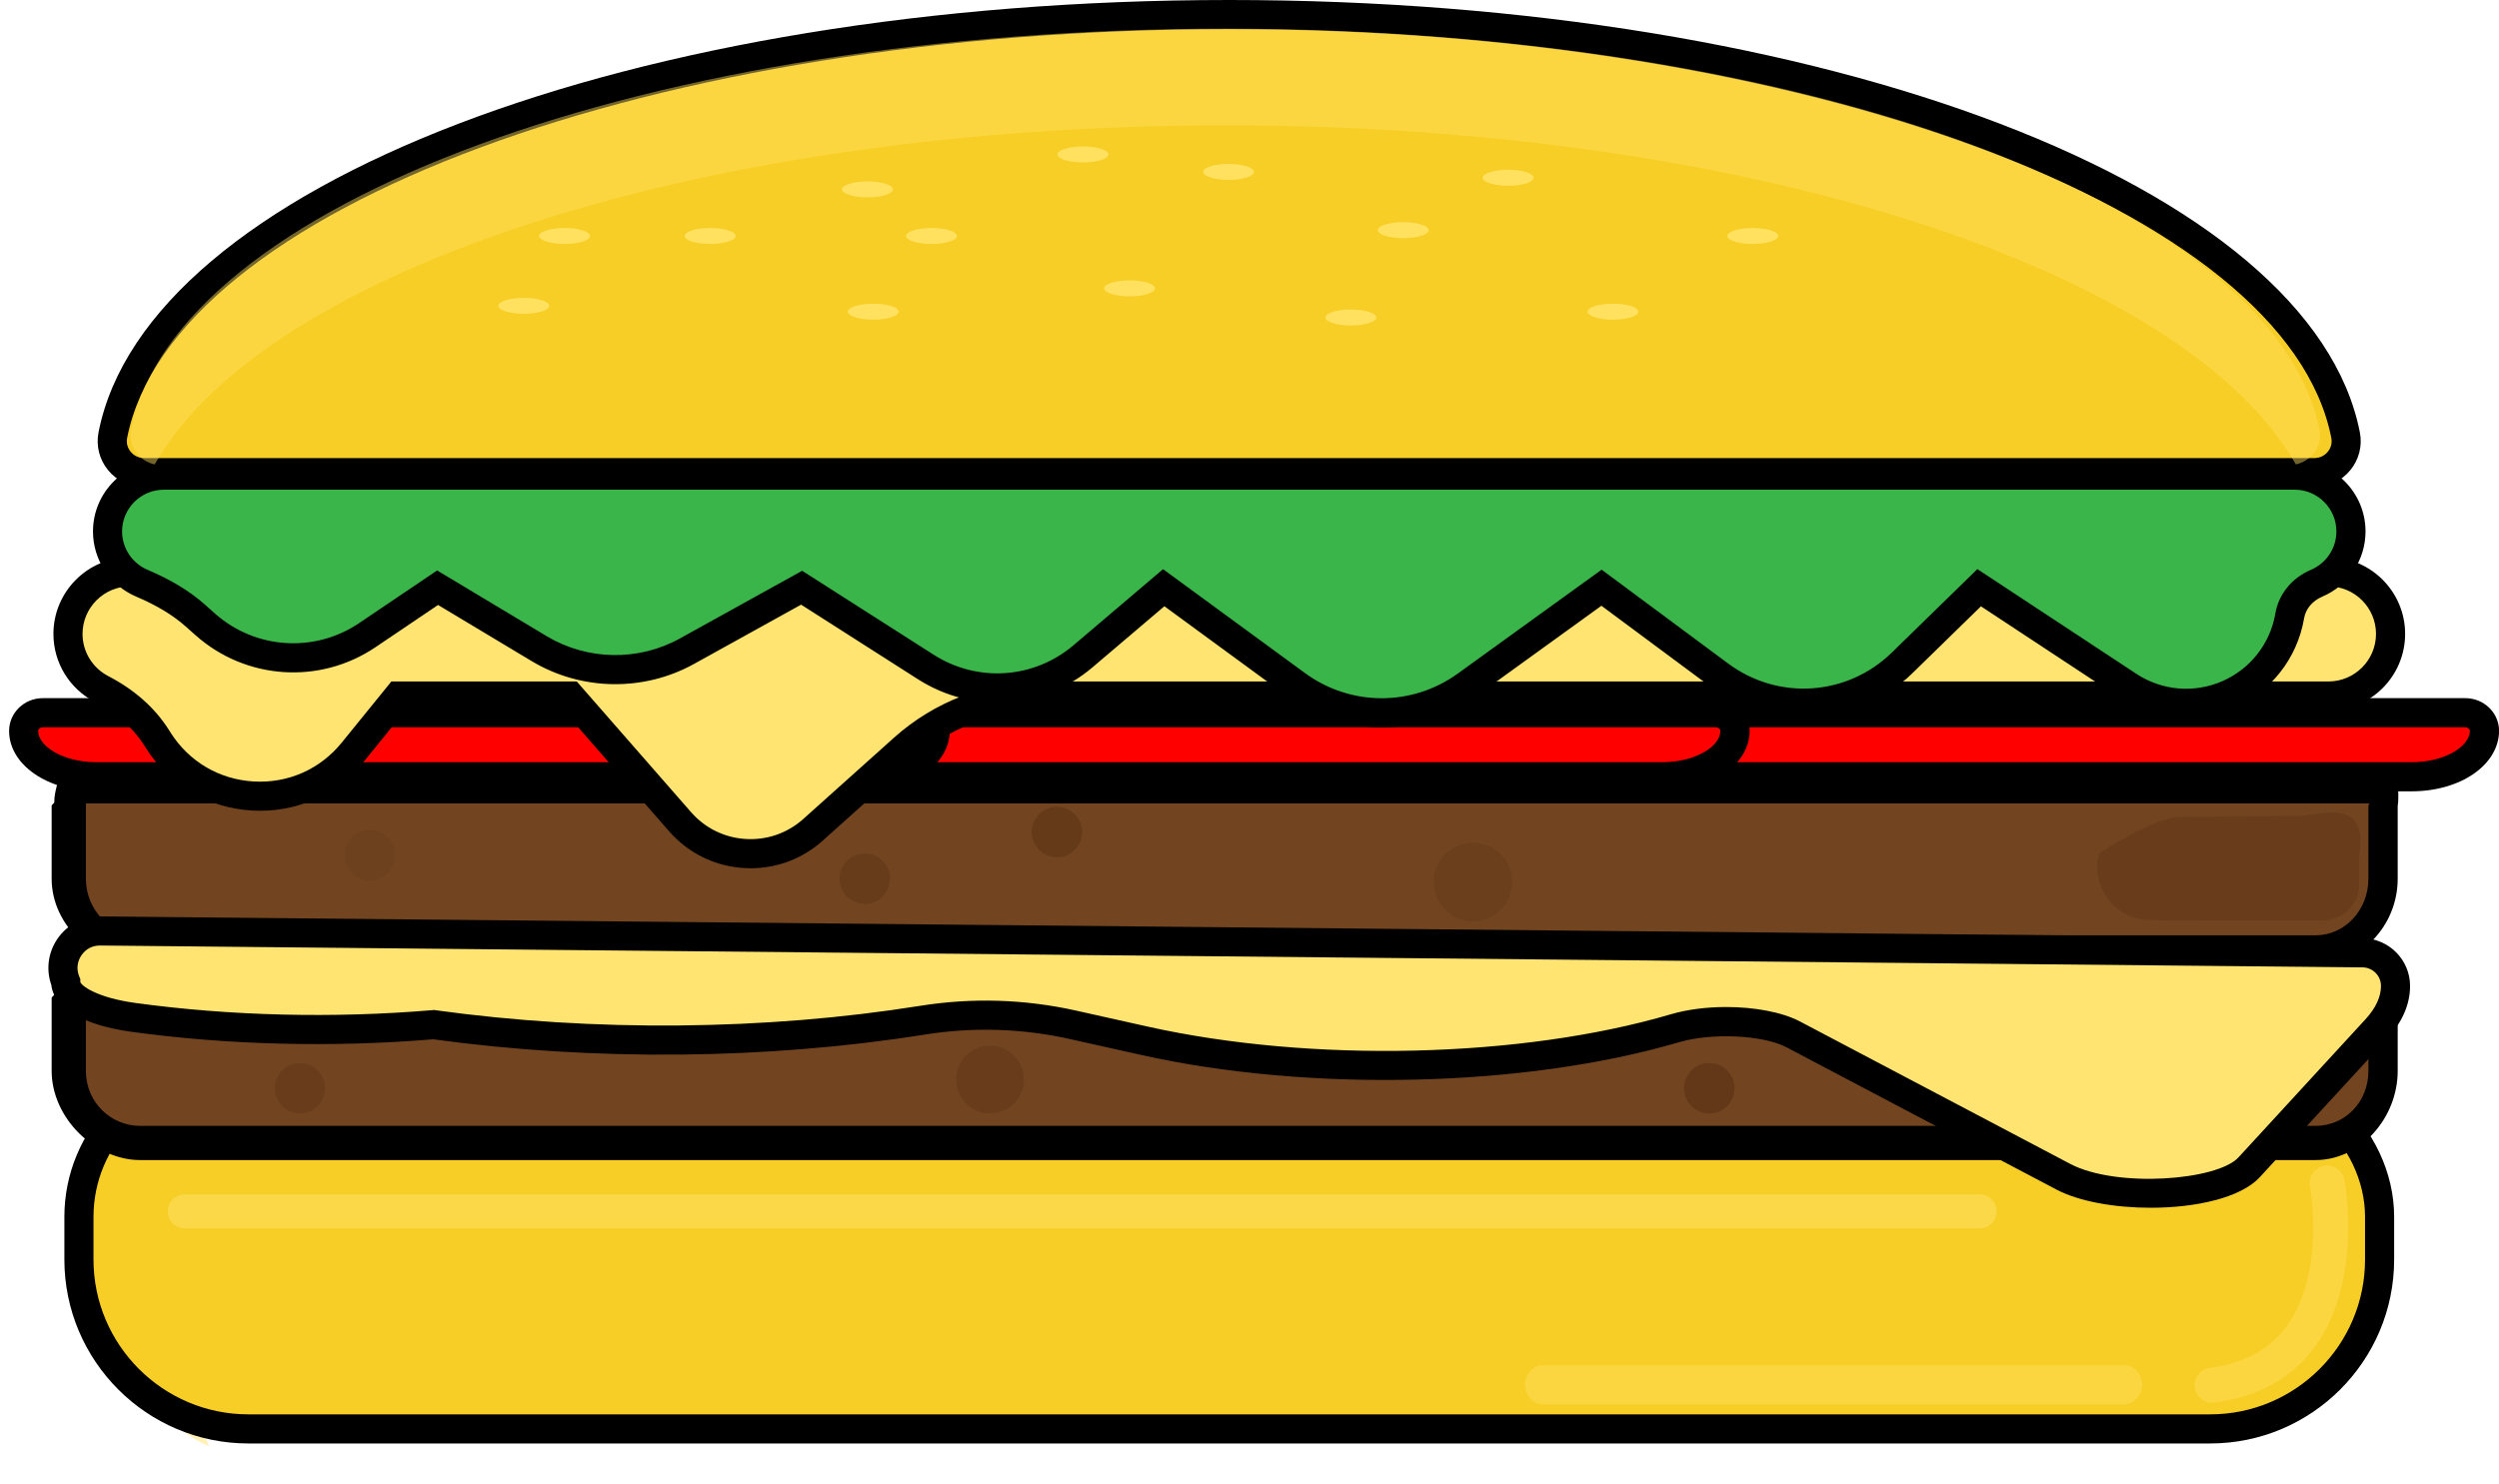 <?xml version="1.0" encoding="UTF-8"?>
<!DOCTYPE svg  PUBLIC '-//W3C//DTD SVG 1.1//EN'  'http://www.w3.org/Graphics/SVG/1.1/DTD/svg11.dtd'>
<svg version="1.1" viewBox="0 0 383.47 227.85" xmlns="http://www.w3.org/2000/svg">
<defs>
<clipPath id="p">
<path d="m17.156 190.79h2.249v12.036h-2.249z"/>
</clipPath>
<clipPath id="h">
<path d="m22.318 194.52h7.378v9.509h-7.378z"/>
</clipPath>
<clipPath id="g">
<path d="m24.988 206.83h11.994v2.375h-11.994z"/>
</clipPath>
<clipPath id="f">
<path d="m23.404 213.63h8.695v8.322h-8.695z"/>
</clipPath>
<clipPath id="e">
<path d="m20.009 4.399h336v66.885h-336z"/>
</clipPath>
<clipPath id="d">
<path d="m52.855 127.42h7.745v7.746h-7.745z"/>
</clipPath>
<clipPath id="c">
<path d="m42.129 163.17h7.746v7.747h-7.746z"/>
</clipPath>
<clipPath id="b">
<path d="m146.7 160.49h10.427v10.428h-10.427z"/>
</clipPath>
<clipPath id="a">
<path d="m258.42 163.17h7.745v7.747h-7.745z"/>
</clipPath>
<clipPath id="o">
<path d="m128.82 131h7.746v7.747h-7.746z"/>
</clipPath>
<clipPath id="n">
<path d="m158.32 123.84h7.745v7.748h-7.745z"/>
</clipPath>
<clipPath id="m">
<path d="m219.99 129.36h12.065v12.067h-12.065z"/>
</clipPath>
<clipPath id="l">
<path d="m321.82 124.71h40.435v16.596h-40.435z"/>
</clipPath>
<clipPath id="k">
<path d="m336.77 178.88h23.562v36.422h-23.562z"/>
</clipPath>
<clipPath id="j">
<path d="m233.99 209.56h94.739v6h-94.739z"/>
</clipPath>
<clipPath id="i">
<path d="m25.744 183.31h280.64v5.25h-280.64z"/>
</clipPath>
</defs>
<g clip-path="url(#p)" opacity=".45">
<path d="m18.28 190.79s0.098 0.188 0.223 0.517c0.128 0.329 0.282 0.799 0.426 1.363 0.287 1.129 0.475 2.633 0.476 4.138 1e-3 1.504-0.184 3.009-0.473 4.137-0.144 0.564-0.299 1.034-0.428 1.363-0.125 0.329-0.224 0.518-0.224 0.518s-0.098-0.189-0.223-0.518c-0.129-0.329-0.284-0.799-0.428-1.363-0.289-1.128-0.474-2.633-0.474-4.137 2e-3 -1.505 0.189-3.009 0.477-4.138 0.144-0.564 0.298-1.034 0.426-1.363 0.125-0.329 0.222-0.517 0.222-0.517" fill="#FFE05F"/>
</g>
<g clip-path="url(#h)" opacity=".45">
<path d="m29.696 194.52s-0.038 0.209-0.141 0.545c-0.1 0.339-0.267 0.804-0.499 1.338-0.465 1.068-1.239 2.372-2.16 3.561-0.922 1.189-1.991 2.264-2.91 2.979-0.46 0.357-0.871 0.633-1.175 0.815-0.301 0.183-0.493 0.271-0.493 0.271s0.037-0.209 0.14-0.546c0.1-0.339 0.265-0.805 0.497-1.34 0.464-1.068 1.24-2.37 2.163-3.558s1.994-2.262 2.912-2.977c0.46-0.357 0.87-0.634 1.173-0.815 0.301-0.184 0.493-0.273 0.493-0.273" fill="#FFE05F"/>
</g>
<g clip-path="url(#g)" opacity=".45">
<path d="m36.982 207.51s-0.18 0.113-0.497 0.265c-0.317 0.155-0.772 0.348-1.323 0.539-1.1 0.381-2.584 0.694-4.083 0.822-1.498 0.128-3.013 0.069-4.162-0.123-0.574-0.097-1.056-0.212-1.395-0.313-0.338-0.098-0.534-0.179-0.534-0.179s0.18-0.114 0.497-0.267c0.317-0.156 0.772-0.35 1.323-0.541 1.099-0.382 2.583-0.694 4.083-0.818 1.499-0.126 3.013-0.066 4.162 0.126 0.574 0.096 1.056 0.21 1.395 0.31 0.338 0.098 0.534 0.179 0.534 0.179" fill="#FFE05F"/>
</g>
<g clip-path="url(#f)" opacity=".45">
<path d="m32.099 221.96s-0.203-0.059-0.527-0.197c-0.326-0.135-0.773-0.348-1.28-0.635-1.014-0.572-2.23-1.477-3.318-2.516-1.088-1.04-2.046-2.214-2.662-3.203-0.308-0.494-0.541-0.931-0.689-1.251-0.151-0.319-0.219-0.52-0.219-0.52s0.204 0.059 0.528 0.196c0.327 0.135 0.774 0.348 1.281 0.633 1.014 0.572 2.23 1.478 3.316 2.52 1.086 1.041 2.043 2.216 2.66 3.204 0.308 0.494 0.541 0.93 0.69 1.251 0.152 0.318 0.22 0.518 0.22 0.518" fill="#FFE05F"/>
</g>
<path d="m10.18 123.7v11.172c0 5.898 5.419 11.694 11.318 11.694h333.82c5.899 0 9.613-5.796 9.613-11.694v-11.172c0-0.927 0.981-1.884 0.757-1.884h-354.56c-0.223 0-0.948 0.957-0.948 1.884" fill="#724520"/>
<path d="m13.225 123.31c3e-3 0-0.045 0.234-0.045 0.384v11.172c0 4.845 3.837 8.694 8.318 8.694h333.82c4.481 0 8.113-3.849 8.113-8.694v-11.172c0-0.15 0.156-0.384 0.159-0.384zm342.09 24.75h-333.82c-6.904 0-13.568-5.927-13.568-13.194v-11.172c0-0.194 0.411-0.386 0.407-0.577-0.018-0.798 0.169-1.686 0.421-2.652l0.644-1.655h358.01l0.435 1.656c0.251 0.965 0.169 1.862 0.151 2.66-4e-3 0.19-0.07 0.374-0.07 0.568v11.172c0 7.267-5.709 13.194-12.613 13.194"/>
<path d="m352.64 172.36v0.339c0 1.565-1.269 2.835-2.835 2.835h-323.23c-1.565 0-2.835-1.27-2.835-2.835 0-2.545-3.067-3.776-4.87-1.98-4.142 4.127-6.749 9.81-6.749 16.064v6.549c0 14.298 11.699 25.996 25.997 25.996h301.04c14.299 0 25.998-11.698 25.998-25.996v-6.549c0-6.51-3.137-12.402-7.81-16.563-1.817-1.619-4.703-0.294-4.703 2.14" fill="#F7CE26"/>
<path d="m20.888 172.1c-0.136 0-0.295 0.046-0.449 0.199-3.928 3.914-6.091 9.055-6.091 14.481v6.549c0 13.102 10.659 23.762 23.762 23.762h301.04c13.103 0 23.763-10.66 23.763-23.762v-6.549c0-5.469-2.574-10.898-7.061-14.895-0.179-0.159-0.388-0.19-0.615-0.087-0.138 0.062-0.368 0.216-0.368 0.559v0.339c0 2.795-2.273 5.069-5.069 5.069h-323.23c-2.795 0-5.069-2.274-5.069-5.069 0-0.262-0.12-0.446-0.356-0.544-0.063-0.026-0.152-0.052-0.254-0.052m318.26 49.459h-301.04c-15.566 0-28.231-12.663-28.231-28.23v-6.549c0-6.622 2.63-12.889 7.406-17.647 1.472-1.466 3.658-1.9 5.571-1.109 1.919 0.798 3.111 2.588 3.111 4.672 0 0.331 0.269 0.6 0.6 0.6h323.23c0.33 0 0.6-0.269 0.6-0.6v-0.339c0-2.027 1.152-3.804 3.008-4.637 1.839-0.824 3.916-0.508 5.416 0.828 5.438 4.843 8.558 11.489 8.558 18.232v6.549c0 15.566-12.665 28.23-28.232 28.23"/>
<path d="m10.18 153.19v11.172c0 5.899 5.419 11.45 11.318 11.45h333.82c5.899 0 9.613-5.551 9.613-11.45v-11.172c0-0.927 0.981-2.128 0.757-2.128h-354.56c-0.223 0-0.948 1.201-0.948 2.128" fill="#724520"/>
<path d="m13.225 152.56c3e-3 0-0.045 0.477-0.045 0.628v11.172c0 4.845 3.837 8.45 8.318 8.45h333.82c4.481 0 8.113-3.605 8.113-8.45v-11.172c0-0.151 0.156-0.628 0.159-0.628zm342.09 25.5h-333.82c-6.904 0-13.568-6.433-13.568-13.7v-11.172c0-0.194 0.411-0.386 0.407-0.577-0.018-0.798 0.169-1.808 0.421-2.774l0.644-1.777h358.01l0.435 1.778c0.251 0.965 0.169 1.923 0.151 2.721-4e-3 0.19-0.07 0.435-0.07 0.629v11.172c0 7.267-5.709 13.7-12.613 13.7"/>
<path d="m241.36 112.19c0 3.949 5.01 7.038 11.19 7.038h117.49c6.18 0 11.19-3.089 11.19-7.038v-0.03c-0.01-1.554-1.374-2.763-2.927-2.763h-134.02c-1.553 0-2.917 1.209-2.927 2.763v0.03" fill="#f00"/>
<path d="m244.29 111.63c-0.354 0-0.692 0.264-0.693 0.543l-2.235 0.015h2.235c0 2.273 3.677 4.804 8.955 4.804h117.49c5.277 0 8.955-2.531 8.955-4.804-2e-3 -0.294-0.338-0.558-0.693-0.558zm125.76 9.831h-117.49c-7.528 0-13.424-4.074-13.424-9.273v-0.031c0.019-2.762 2.334-4.996 5.162-4.996h134.02c2.828 0 5.143 2.234 5.162 4.982 0 5.244-5.897 9.318-13.424 9.318"/>
<path d="m126.37 112.19c0 3.949 5.01 7.038 11.19 7.038h117.49c6.18 0 11.19-3.089 11.19-7.038v-0.03c-0.011-1.554-1.374-2.763-2.927-2.763h-134.02c-1.553 0-2.917 1.209-2.927 2.763v0.03" fill="#f00"/>
<path d="m129.29 111.63c-0.355 0-0.692 0.264-0.693 0.543l-2.235 0.015h2.235c0 2.273 3.677 4.804 8.956 4.804h117.49c5.277 0 8.955-2.531 8.955-4.804-2e-3 -0.294-0.338-0.558-0.692-0.558zm125.76 9.831h-117.49c-7.529 0-13.425-4.074-13.425-9.273v-0.031c0.018-2.762 2.334-4.996 5.162-4.996h134.02c2.827 0 5.143 2.234 5.161 4.982 0 5.244-5.897 9.318-13.424 9.318"/>
<path d="m3.623 112.19c0 3.949 5.01 7.038 11.19 7.038h117.49c6.18 0 11.19-3.089 11.19-7.038v-0.03c-0.011-1.554-1.374-2.763-2.928-2.763h-134.02c-1.553 0-2.916 1.209-2.927 2.763v0.03" fill="#f00"/>
<path d="m6.55 111.63c-0.354 0-0.691 0.264-0.693 0.543l-2.234 0.015h2.234c0 2.273 3.678 4.804 8.956 4.804h117.49c5.277 0 8.955-2.531 8.955-4.804-2e-3 -0.294-0.339-0.558-0.693-0.558zm125.76 9.831h-117.49c-7.528 0-13.424-4.074-13.424-9.273v-0.031c0.019-2.762 2.334-4.996 5.161-4.996h134.02c2.827 0 5.143 2.234 5.162 4.982 0 5.244-5.897 9.318-13.424 9.318"/>
<path d="m364.62 157.97-19.484 21.192c-4.194 4.561-21 5.419-28.518 1.456l-41.435-21.842c-4.128-2.176-12.51-2.613-18.167-0.948-23.257 6.844-55.944 7.612-81.451 1.912l-10.884-2.432c-7.603-1.699-15.459-1.94-23.152-0.712-23.768 3.795-50.718 4.039-74.983 0.681-15.325 1.289-31.363 0.9-46.075-1.117-6.249-0.857-10.382-3.022-10.382-5.44-1.549-3.778 1.281-7.906 5.364-7.824l347.11 3.353c2.787 0.027 5.031 2.294 5.031 5.081 0 2.257-1.003 4.498-2.972 6.64" fill="#FFE471"/>
<path d="m264.89 154.57c4.313 0 8.568 0.769 11.336 2.228l41.436 21.843c7.08 3.733 22.555 2.57 25.829-0.992l19.485-21.192c1.581-1.72 2.383-3.445 2.383-5.128 0-1.555-1.264-2.831-2.818-2.846l-347.11-3.353c-1.225-0.034-2.262 0.521-2.929 1.493-0.668 0.974-0.794 2.158-0.346 3.25l0.167 0.407v0.44c0.117 0.533 2.427 2.4 8.451 3.226 14.606 2.001 30.369 2.384 45.584 1.104l0.247-0.021 0.246 0.034c24.212 3.352 50.609 3.112 74.325-0.674 8.009-1.279 16.081-1.03 23.991 0.739l10.885 2.432c25.147 5.618 57.43 4.865 80.332-1.876 2.553-0.751 5.542-1.114 8.504-1.114m65.136 30.81c-5.493 0-10.978-0.957-14.448-2.785l-41.436-21.843c-3.59-1.895-11.453-2.266-16.494-0.781-23.565 6.936-56.746 7.721-82.568 1.949l-10.886-2.432c-7.356-1.644-14.863-1.875-22.312-0.686-24.059 3.841-50.825 4.096-75.395 0.721-15.459 1.282-31.47 0.885-46.317-1.149-7.38-1.012-11.913-3.677-12.289-7.178-0.839-2.379-0.499-5.004 0.937-7.099 1.512-2.205 4.025-3.519 6.681-3.435l347.08 3.353c3.995 0.037 7.245 3.318 7.245 7.314 0 2.837-1.198 5.581-3.561 8.152l-1e-3 1e-3 -19.484 21.193c-2.937 3.193-9.853 4.705-16.756 4.705"/>
<path d="m357.3 106.83h-197.53c-7.79 0-15.306 2.875-21.107 8.074l-13.901 12.459c-5.959 5.341-15.134 4.782-20.401-1.242l-16.869-19.291h-26.365l-6.947 8.559c-7.935 9.78-23.124 8.898-29.875-1.735l-0.308-0.485c-2.041-3.214-5.019-5.651-8.397-7.407-3.06-1.592-5.162-4.796-5.162-8.465 0-5.244 4.29-9.534 9.533-9.534h337.33c5.243 0 9.533 4.29 9.533 9.534 0 5.243-4.29 9.533-9.533 9.533" fill="#FFE471"/>
<path d="m60.058 104.6h28.444l17.536 20.055c2.152 2.459 5.132 3.925 8.394 4.123 3.262 0.194 6.4-0.894 8.834-3.075l13.901-12.459c6.219-5.575 14.245-8.644 22.599-8.644h197.53c4.025 0 7.3-3.275 7.3-7.299 0-4.025-3.275-7.299-7.3-7.299h-337.33c-4.025 0-7.299 3.274-7.299 7.299 0 2.728 1.517 5.211 3.958 6.482 4.013 2.087 7.127 4.844 9.253 8.193l0.307 0.485c2.829 4.454 7.471 7.184 12.738 7.489 5.274 0.31 10.194-1.869 13.517-5.965zm55.136 28.67c-0.344 0-0.688-0.011-1.034-0.032-4.464-0.271-8.542-2.275-11.486-5.643l-16.2-18.527h-24.288l-6.276 7.733c-4.24 5.226-10.519 8.004-17.245 7.61-6.719-0.389-12.642-3.872-16.25-9.554l-0.309-0.486c-1.698-2.676-4.236-4.904-7.542-6.623-3.926-2.043-6.365-6.046-6.365-10.447 0-6.489 5.279-11.769 11.768-11.769h337.33c6.489 0 11.768 5.28 11.768 11.769 0 6.488-5.279 11.767-11.768 11.767h-197.53c-7.251 0-14.218 2.666-19.617 7.504l-13.901 12.458c-3.073 2.755-6.964 4.24-11.054 4.24"/>
<path d="m351.37 94.491-0.019 0.108c-1.999 11.435-15.061 17.075-24.754 10.689l-22.89-15.08-11.817 11.536c-7.611 7.43-19.491 8.232-28.032 1.894l-18.097-13.43-20.749 14.991c-7.789 5.627-18.316 5.594-26.07-0.082l-20.362-14.909-12.369 10.515c-6.814 5.791-16.609 6.459-24.147 1.647l-19.046-12.162-17.582 9.738c-7.096 3.93-15.748 3.78-22.703-0.393l-15.575-9.345-10.795 7.287c-7.675 5.181-17.883 4.512-24.816-1.626l-1.61-1.424c-2.393-2.119-5.198-3.668-8.14-4.918-3.099-1.317-5.285-4.395-5.285-7.958 0-4.752 3.887-8.64 8.639-8.64h326.97c4.752 0 8.64 3.888 8.64 8.64 0 3.563-2.187 6.641-5.285 7.958-2.114 0.898-3.708 2.701-4.103 4.964" fill="#39B54A"/>
<path d="m178.47 87.364 21.785 15.95c6.993 5.119 16.413 5.15 23.441 0.074l22.075-15.949 19.411 14.405c7.702 5.716 18.276 5.001 25.14-1.699l13.104-12.793 24.392 16.07c3.922 2.584 8.836 3.017 13.148 1.153 4.312-1.861 7.367-5.734 8.176-10.36l0.02-0.114c0.513-2.925 2.543-5.403 5.429-6.63 2.385-1.013 3.925-3.33 3.925-5.902 0-3.532-2.873-6.405-6.405-6.405h-326.97c-3.532 0-6.406 2.873-6.406 6.405 0 2.572 1.541 4.889 3.925 5.902 3.57 1.516 6.431 3.25 8.748 5.301l1.609 1.426c6.172 5.461 15.253 6.058 22.085 1.446l11.975-8.084 16.794 10.078c6.252 3.75 14.096 3.887 20.471 0.354l18.746-10.382 20.168 12.877c6.754 4.311 15.393 3.722 21.497-1.467zm33.556 24.282c-5.055 1e-3 -10.108-1.575-14.411-4.727l-18.939-13.866-11.026 9.372c-7.609 6.467-18.378 7.204-26.795 1.829l-17.926-11.446-16.418 9.093c-7.767 4.303-17.323 4.136-24.935-0.431l-14.355-8.613-9.615 6.491c-8.523 5.752-19.849 5.009-27.549-1.805l-1.608-1.425c-1.95-1.726-4.414-3.21-7.533-4.535-4.038-1.715-6.646-5.646-6.646-10.014 0-5.996 4.878-10.874 10.874-10.874h326.97c5.996 0 10.874 4.878 10.874 10.874 0 4.368-2.609 8.3-6.646 10.014-1.488 0.633-2.526 1.864-2.776 3.293l-0.019 0.114c-1.068 6.108-5.109 11.227-10.806 13.688-5.7 2.46-12.196 1.89-17.378-1.524l-21.387-14.09-10.53 10.279c-8.444 8.241-21.449 9.12-30.925 2.09l-16.782-12.455-19.423 14.032c-4.279 3.091-9.284 4.636-14.287 4.636"/>
<path d="m188.63 2.234c-90.212 0-164.19 28.249-171.31 64.559-0.585 2.985 1.746 5.751 4.788 5.751h333.04c3.042 0 5.373-2.766 4.788-5.751-7.12-36.31-81.099-64.559-171.31-64.559" fill="#F7CE26"/>
<path d="m188.63 4.469c-87.932 0-162.22 27.565-169.12 62.755-0.201 1.023 0.253 1.765 0.542 2.116 0.508 0.617 1.256 0.97 2.053 0.97h333.04c0.797 0 1.545-0.353 2.054-0.97 0.288-0.352 0.742-1.093 0.541-2.116-6.9-35.19-81.186-62.755-169.12-62.755m166.52 70.31h-333.04c-2.138 0-4.144-0.948-5.504-2.601-1.344-1.632-1.882-3.751-1.477-5.815 7.419-37.833 82.009-66.363 173.5-66.363 91.493 0 166.08 28.53 173.5 66.363 0.405 2.064-0.134 4.183-1.477 5.815-1.36 1.653-3.366 2.601-5.504 2.601"/>
<g clip-path="url(#e)" opacity=".45">
<path d="m188.01 19.232c80.172 0 147.26 22.131 164.29 52.052 2.435-0.538 4.129-2.871 3.626-5.364-6.979-34.601-79.49-61.52-167.91-61.52s-160.93 26.919-167.91 61.52c-0.502 2.493 1.192 4.826 3.626 5.364 17.024-29.921 84.114-52.052 164.29-52.052" fill="#FFE05F"/>
</g>
<path d="m137.02 29.07c0 0.679-1.751 1.229-3.911 1.229-2.159 0-3.91-0.55-3.91-1.229s1.751-1.229 3.91-1.229c2.16 0 3.911 0.55 3.911 1.229" fill="#FFE05F"/>
<path d="m112.88 36.22c0 0.679-1.75 1.23-3.91 1.23-2.159 0-3.91-0.551-3.91-1.23 0-0.678 1.751-1.229 3.91-1.229 2.16 0 3.91 0.551 3.91 1.229" fill="#FFE05F"/>
<path d="m84.285 46.945c0 0.679-1.751 1.23-3.911 1.23-2.159 0-3.909-0.551-3.909-1.23 0-0.678 1.75-1.229 3.909-1.229 2.16 0 3.911 0.551 3.911 1.229" fill="#FFE05F"/>
<path d="m90.541 36.22c0 0.679-1.75 1.23-3.91 1.23-2.159 0-3.91-0.551-3.91-1.23 0-0.678 1.751-1.229 3.91-1.229 2.16 0 3.91 0.551 3.91 1.229" fill="#FFE05F"/>
<path d="m137.91 47.839c0 0.678-1.751 1.229-3.911 1.229-2.159 0-3.91-0.551-3.91-1.229 0-0.679 1.751-1.23 3.91-1.23 2.16 0 3.911 0.551 3.911 1.23" fill="#FFE05F"/>
<path d="m146.85 36.22c0 0.679-1.751 1.23-3.911 1.23-2.159 0-3.91-0.551-3.91-1.23 0-0.678 1.751-1.229 3.91-1.229 2.16 0 3.911 0.551 3.911 1.229" fill="#FFE05F"/>
<path d="m170.09 23.707c0 0.679-1.751 1.23-3.911 1.23-2.159 0-3.91-0.551-3.91-1.23 0-0.678 1.751-1.229 3.91-1.229 2.16 0 3.911 0.551 3.911 1.229" fill="#FFE05F"/>
<path d="m177.24 44.264c0 0.679-1.75 1.229-3.91 1.229-2.159 0-3.91-0.55-3.91-1.229s1.751-1.229 3.91-1.229c2.16 0 3.91 0.55 3.91 1.229" fill="#FFE05F"/>
<path d="m211.2 48.733c0 0.678-1.75 1.229-3.91 1.229-2.159 0-3.91-0.551-3.91-1.229 0-0.679 1.751-1.23 3.91-1.23 2.16 0 3.91 0.551 3.91 1.23" fill="#FFE05F"/>
<path d="m192.43 26.389c0 0.678-1.751 1.229-3.911 1.229-2.159 0-3.91-0.551-3.91-1.229 0-0.679 1.751-1.229 3.91-1.229 2.16 0 3.911 0.55 3.911 1.229" fill="#FFE05F"/>
<path d="m219.24 35.326c0 0.679-1.75 1.23-3.91 1.23s-3.91-0.551-3.91-1.23c0-0.678 1.75-1.229 3.91-1.229s3.91 0.551 3.91 1.229" fill="#FFE05F"/>
<path d="m235.33 27.283c0 0.678-1.75 1.229-3.91 1.229-2.159 0-3.91-0.551-3.91-1.229 0-0.679 1.751-1.23 3.91-1.23 2.16 0 3.91 0.551 3.91 1.23" fill="#FFE05F"/>
<path d="m251.42 47.839c0 0.678-1.751 1.229-3.911 1.229-2.159 0-3.909-0.551-3.909-1.229 0-0.679 1.75-1.23 3.909-1.23 2.16 0 3.911 0.551 3.911 1.23" fill="#FFE05F"/>
<path d="m272.87 36.22c0 0.679-1.751 1.23-3.911 1.23-2.159 0-3.909-0.551-3.909-1.23 0-0.678 1.75-1.229 3.909-1.229 2.16 0 3.911 0.551 3.911 1.229" fill="#FFE05F"/>
<g clip-path="url(#d)" opacity=".23">
<path d="m60.6 131.29c0 2.138-1.734 3.873-3.873 3.873s-3.873-1.735-3.873-3.873c0-2.14 1.734-3.874 3.873-3.874s3.873 1.734 3.873 3.874" fill="#5E3415"/>
</g>
<g clip-path="url(#c)" opacity=".46">
<path d="m49.875 167.04c0 2.139-1.734 3.873-3.873 3.873s-3.873-1.734-3.873-3.873 1.734-3.874 3.873-3.874 3.873 1.735 3.873 3.874" fill="#5E3415"/>
</g>
<g clip-path="url(#b)" opacity=".45">
<path d="m157.13 165.7c0 2.88-2.334 5.214-5.214 5.214-2.879 0-5.213-2.334-5.213-5.214s2.334-5.214 5.213-5.214c2.88 0 5.214 2.334 5.214 5.214" fill="#5E3415"/>
</g>
<g clip-path="url(#a)" opacity=".75">
<path d="m266.16 167.04c0 2.139-1.734 3.873-3.873 3.873-2.14 0-3.873-1.734-3.873-3.873s1.733-3.874 3.873-3.874c2.139 0 3.873 1.735 3.873 3.874" fill="#5E3415"/>
</g>
<g clip-path="url(#o)" opacity=".55">
<path d="m136.57 134.87c0 2.139-1.734 3.874-3.873 3.874s-3.873-1.735-3.873-3.874 1.734-3.874 3.873-3.874 3.873 1.735 3.873 3.874" fill="#5E3415"/>
</g>
<g clip-path="url(#n)" opacity=".65">
<path d="m166.06 127.72c0 2.139-1.734 3.874-3.873 3.874-2.14 0-3.873-1.735-3.873-3.874s1.733-3.874 3.873-3.874c2.139 0 3.873 1.735 3.873 3.874" fill="#5E3415"/>
</g>
<g clip-path="url(#m)" opacity=".33">
<path d="m232.05 135.39c0 3.332-2.701 6.034-6.032 6.034-3.332 0-6.033-2.702-6.033-6.034s2.701-6.034 6.033-6.034c3.331 0 6.032 2.702 6.032 6.034" fill="#5E3415"/>
</g>
<g clip-path="url(#l)" opacity=".45">
<path d="m356.51 141.27h-17.876c-1.351 0-5.173 0.101-9.005-0.053-5.21-0.21-8.885-5.19-7.529-10.225 4.763-2.991 9.618-5.623 12.662-5.623l17.986-0.148c3.045 0 10.949-3.203 9.273 6.366v4.171c0 3.044-2.467 5.512-5.511 5.512" fill="#5E3415"/>
</g>
<g clip-path="url(#k)" opacity=".45">
<path d="m339.45 215.31c-1.331 0-2.486-0.991-2.657-2.345-0.185-1.47 0.855-2.811 2.324-2.997 5.203-0.656 9.172-2.822 11.8-6.437 5.985-8.236 3.579-21.327 3.554-21.459-0.277-1.455 0.677-2.858 2.132-3.136 1.458-0.28 2.858 0.678 3.137 2.133 0.119 0.629 2.85 15.523-4.485 25.616-3.534 4.86-8.736 7.755-15.465 8.604-0.115 0.014-0.228 0.021-0.34 0.021" fill="#FFE05F"/>
</g>
<g clip-path="url(#j)" opacity=".45">
<path d="m326.05 215.56h-89.376c-1.481 0-2.682-1.518-2.682-3 0-1.481 1.201-3 2.682-3h89.376c1.481 0 2.681 1.519 2.681 3 0 1.482-1.2 3-2.681 3" fill="#FFE05F"/>
</g>
<g clip-path="url(#i)" opacity=".45">
<path d="m303.7 188.56h-275.28c-1.48 0-2.681-1.143-2.681-2.625 0-1.481 1.201-2.625 2.681-2.625h275.28c1.481 0 2.681 1.144 2.681 2.625 0 1.482-1.2 2.625-2.681 2.625" fill="#FFE471"/>
</g>
</svg>
